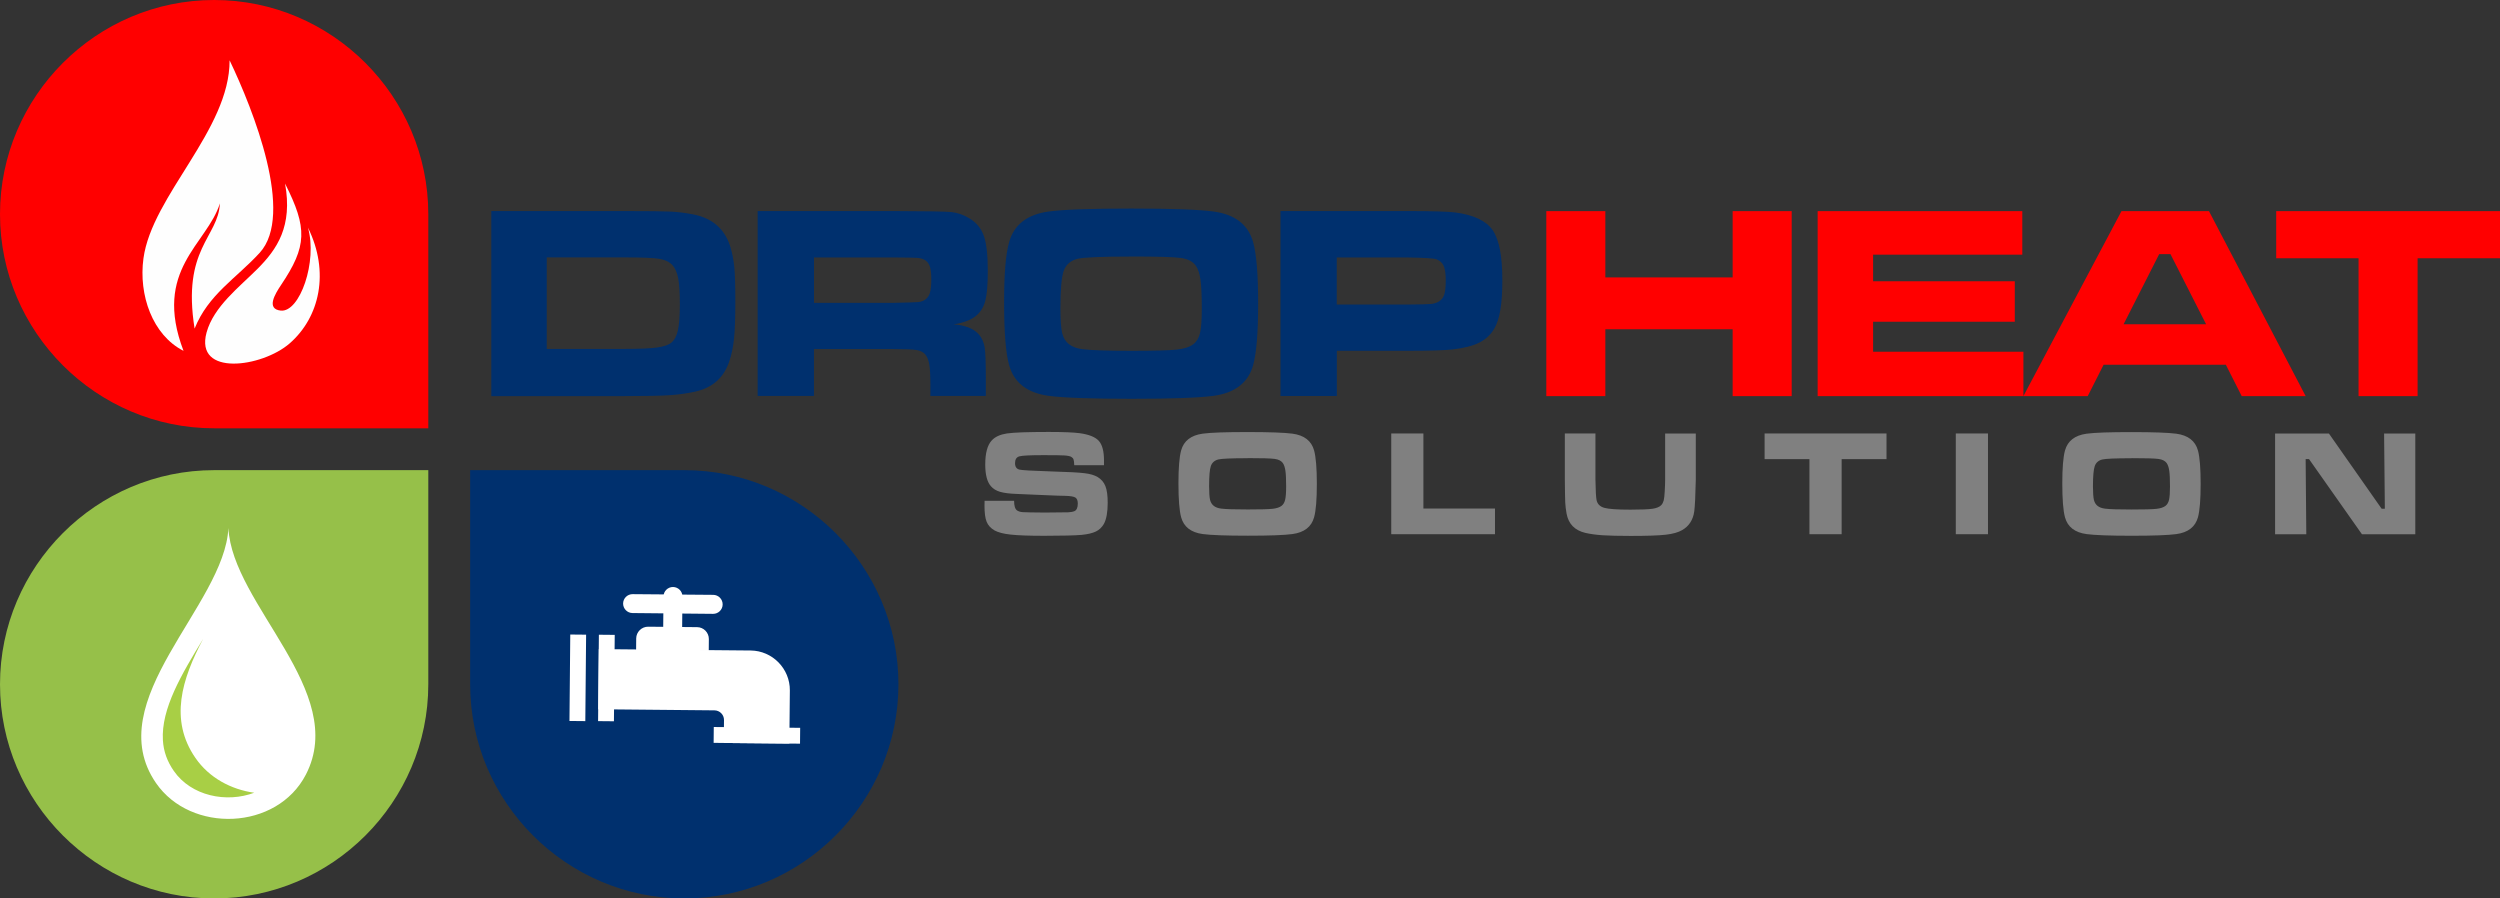 <svg xmlns="http://www.w3.org/2000/svg" id="Layer_2" data-name="Layer 2" viewBox="0 0 500 179.69"><rect x="0" y="0" width="500" height="179.69" fill="#333333" stroke="none"/><defs><style>      .cls-1, .cls-2, .cls-3, .cls-4, .cls-5, .cls-6 {        fill-rule: evenodd;      }      .cls-1, .cls-2, .cls-3, .cls-4, .cls-5, .cls-6, .cls-7, .cls-8, .cls-9, .cls-10 {        stroke-width: 0px;      }      .cls-1, .cls-10 {        fill: #00306e;      }      .cls-2 {        fill: #a8cf45;      }      .cls-3 {        fill: #fefefe;      }      .cls-4, .cls-9 {        fill: red;      }      .cls-5, .cls-8 {        fill: #fff;      }      .cls-6 {        fill: #96c049;      }      .cls-7 {        fill: gray;      }    </style></defs><g id="Layer_1-2" data-name="Layer 1"><g><path class="cls-4" d="m85.66,85.66h-42.83C19.27,85.66,0,66.39,0,42.83h0C0,19.27,19.27,0,42.83,0h0c23.56,0,42.83,19.27,42.83,42.83v42.83Z"></path><path class="cls-6" d="m85.66,94.03v42.83c0,23.56-19.27,42.83-42.83,42.83h0c-23.56,0-42.83-19.28-42.83-42.83h0c0-23.56,19.27-42.83,42.83-42.83h42.83Z"></path><path class="cls-1" d="m94.03,94.03v42.83c0,23.56,19.27,42.83,42.83,42.83h0c23.56,0,42.83-19.28,42.83-42.83h0c0-23.56-19.27-42.83-42.83-42.83h-42.83Z"></path><path class="cls-5" d="m45.68,105.61c-.75,15.49-25.85,34.53-14.47,51.01,6.96,10.08,24.17,9.52,29.97-1.71,8.59-16.63-14.76-33.99-15.5-49.3"></path><path class="cls-2" d="m50.87,158.54c-5.57,2.1-12.64.67-16.12-4.37-1.29-1.86-2.04-3.86-2.17-6.13-.37-6.32,3.74-13.19,8.06-20.28-4.29,8.08-6.8,16.22-1.56,23.82,2.76,4,7.14,6.32,11.78,6.97"></path><path class="cls-5" d="m119.76,129.82l30.37.28c4.35.04,7.88,3.64,7.84,7.99l-.1,10.62-13.11-.12.04-4.58c.01-1.06-.85-1.93-1.91-1.94l-23.24-.22.11-12.03Z"></path><rect class="cls-8" x="149.79" y="138.41" width="3.17" height="17.28" transform="translate(2.91 297.05) rotate(-89.46)"></rect><path class="cls-5" d="m141.75,130.19l-14.53-.14.02-2.36c.01-1.3,1.09-2.36,2.39-2.35l9.8.09c1.3.01,2.35,1.09,2.34,2.38l-.02,2.37Z"></path><path class="cls-5" d="m134.52,127.36h0c-1.04-.01-1.89-.87-1.88-1.91l.06-6.17c0-1.04.87-1.89,1.91-1.88,1.04.01,1.89.87,1.88,1.91l-.06,6.17c-.01,1.04-.87,1.89-1.91,1.88"></path><rect class="cls-8" x="112.65" y="134.03" width="17.28" height="3.17" transform="translate(-15.45 255.63) rotate(-89.47)"></rect><rect class="cls-8" x="106.9" y="133.98" width="17.29" height="3.17" transform="translate(-21.07 249.85) rotate(-89.47)"></rect><path class="cls-5" d="m144.53,120.89h0c0,1.04-.87,1.89-1.91,1.88l-6.17-.06c-1.04,0-1.89-.87-1.88-1.91h0c0-1.04.87-1.89,1.91-1.88l6.17.05c1.04.01,1.89.87,1.88,1.91"></path><path class="cls-5" d="m124.62,120.7h0c0,1.04.83,1.9,1.88,1.91l6.17.06c1.04.01,1.9-.84,1.91-1.88h0c0-1.04-.83-1.9-1.88-1.91l-6.17-.05c-1.04-.01-1.9.83-1.91,1.88"></path><path class="cls-3" d="m36.7,70.17c-6.21-3.16-9.01-11.18-8.01-18.49,1.71-12.57,17.28-25.71,17.23-39.62,4.78,9.98,13.04,30.84,6.01,38.51-4.74,5.16-10.28,8.33-13.01,15.15-2.57-16.05,4.74-18.21,5.06-25.04-2.55,8.18-13.48,13.23-7.28,29.48"></path><path class="cls-3" d="m57.01,36.71c1.55,8.54-1.59,13.13-5.52,17.07-3.64,3.65-8.77,7.55-10.18,12.73-2.4,8.86,11.09,6.98,16.62,2.17,6-5.23,8.06-14.24,3.66-23.16,1.94,6.73-1.62,17.02-5.45,16.6-2.98-.33-1.1-3.37.05-5.09,5.24-7.79,5.33-11.39.82-20.32"></path><path class="cls-10" d="m267.36,60.91h14.08c2.56-.02,4.12-.06,4.69-.11.56-.05,1.07-.19,1.52-.43.57-.31.97-.78,1.18-1.39.21-.62.32-1.59.32-2.9s-.14-2.29-.41-2.89c-.26-.61-.75-1.06-1.42-1.32-.51-.21-2.47-.32-5.89-.38h-14.08v9.43Zm-11.26,18.3v-37h25.32c5.01,0,8.25.1,9.69.29,3.66.49,6.14,1.68,7.43,3.54,1.29,1.87,1.93,5.21,1.93,10.02s-.53,7.78-1.59,9.62c-.72,1.25-1.73,2.2-3.04,2.85-1.29.65-3.08,1.1-5.33,1.36-1.6.17-4.59.27-8.98.27h-14.16v9.04h-11.26Zm-29.84-27.9c-5.98,0-9.58.16-10.79.46-1.39.36-2.3,1.18-2.74,2.43-.43,1.26-.65,3.76-.65,7.5,0,2.26.12,3.9.35,4.91.45,1.89,1.81,2.96,4.09,3.23,1.67.21,4.94.32,9.78.32,4.53,0,7.55-.08,9.05-.24,1.5-.17,2.61-.53,3.33-1.09.66-.51,1.09-1.25,1.33-2.24.23-.99.35-2.6.35-4.84,0-2.66-.09-4.62-.27-5.86-.18-1.25-.51-2.19-.98-2.82-.59-.8-1.58-1.29-2.95-1.48-1.38-.19-4.68-.29-9.92-.29Zm-.03-9.6c7.98,0,13.47.19,16.46.59,4.32.58,6.96,2.63,7.94,6.14.67,2.42,1,6.51,1,12.27s-.33,9.88-1,12.31c-.98,3.51-3.62,5.57-7.94,6.15-3,.4-8.45.59-16.35.59s-13.58-.19-16.58-.59c-4.32-.58-6.96-2.63-7.94-6.15-.67-2.42-1-6.59-1-12.52s.33-9.65,1-12.06c.98-3.51,3.62-5.56,7.94-6.14,2.98-.4,8.47-.59,16.46-.59Zm-63.44,18.86h15.86c2.75-.06,4.39-.1,4.92-.15.53-.05.98-.19,1.36-.42.49-.31.83-.76,1.03-1.36.19-.61.3-1.52.3-2.75s-.11-2.11-.33-2.71c-.23-.59-.62-1.03-1.17-1.29-.4-.18-.87-.29-1.41-.32-.55-.04-2.12-.06-4.71-.08h-15.84v9.09Zm-11.26,18.64v-37h27.23c6.39.02,10.21.08,11.47.2,1.26.12,2.48.54,3.65,1.26,1.4.85,2.38,2.02,2.89,3.51.53,1.5.79,3.85.79,7.04,0,2.69-.17,4.68-.5,5.94-.33,1.27-.96,2.28-1.88,3.03-.99.81-2.48,1.38-4.47,1.68,2.36.18,4.06.86,5.08,2.03.59.7.97,1.55,1.14,2.56.16,1,.24,3.1.24,6.3v3.43h-11.09v-1.97c0-2.05-.07-3.52-.23-4.39-.16-.88-.44-1.54-.85-2.01-.42-.44-.99-.7-1.73-.82-.73-.12-2.26-.18-4.59-.18h-15.89v9.37h-11.26Zm-42.18-9.43h15.68c2.89,0,5.02-.09,6.38-.28,1.37-.19,2.33-.52,2.88-.99.62-.52,1.06-1.35,1.3-2.49.25-1.14.38-2.86.38-5.15s-.11-4.02-.32-5.17c-.22-1.15-.6-2.04-1.14-2.65-.62-.67-1.51-1.1-2.67-1.29-1.16-.19-3.47-.28-6.91-.28h-15.58v18.3Zm-11.09,9.43v-37h26.67c4.72,0,7.82.04,9.28.11,1.46.08,2.99.27,4.58.59,3.7.76,6.11,2.86,7.23,6.29.41,1.3.69,2.7.84,4.19.14,1.5.21,3.74.21,6.77,0,3.31-.08,5.8-.26,7.51-.17,1.7-.49,3.24-.96,4.63-1.1,3.25-3.36,5.26-6.79,6.02-1.61.36-3.32.6-5.14.72-1.82.12-4.81.18-8.96.18h-26.7Z"></path><path class="cls-9" d="m455.24,42.22h44.76v9.43h-16.48v27.57h-11.81v-27.57h-16.47v-9.43Zm-14.02,22.63l-7.13-14.03h-2.25l-7.12,14.03h16.5Zm7.12,14.37l-3.17-6.27h-24.45l-3.17,6.27h-12.87l19.62-37h17.49l19.34,37h-12.79Zm-84.81-37h40.93v8.71h-29.84v5.32h28.34v8.1h-28.34v5.99h30.06v8.88h-41.15v-37Zm-54.27,0h11.81v13.26h25.46v-13.26h11.81v37h-11.81v-13.37h-25.46v13.37h-11.81v-37Z"></path><path class="cls-7" d="m455.03,86.7h10.75l10.55,15.05h.64l-.15-15.05h6.24v20.15h-10.67l-10.59-15.04h-.67l.13,15.04h-6.24v-20.15Zm-28.71,4.95c-3.26,0-5.22.09-5.88.25-.75.19-1.25.64-1.49,1.32-.24.69-.36,2.04-.36,4.08,0,1.23.07,2.13.19,2.67.24,1.03.98,1.61,2.23,1.76.91.12,2.69.17,5.33.17,2.47,0,4.12-.04,4.93-.13.82-.09,1.42-.29,1.82-.59.36-.28.59-.68.72-1.22.12-.54.19-1.41.19-2.64,0-1.45-.05-2.51-.15-3.19-.1-.68-.28-1.19-.53-1.54-.32-.43-.87-.7-1.61-.8-.75-.11-2.55-.16-5.4-.16Zm-.02-5.23c4.34,0,7.34.11,8.96.32,2.36.32,3.79,1.43,4.33,3.35.36,1.32.54,3.54.54,6.68s-.18,5.38-.54,6.7c-.54,1.91-1.97,3.03-4.33,3.35-1.63.22-4.6.33-8.91.33s-7.4-.11-9.03-.33c-2.35-.32-3.79-1.43-4.32-3.35-.36-1.32-.54-3.59-.54-6.82,0-3.06.18-5.25.54-6.56.54-1.91,1.97-3.03,4.32-3.35,1.63-.22,4.62-.32,8.97-.32Zm-35.14.27h6.44v20.15h-6.44v-20.15Zm-38.24,0h24.38v5.14h-8.97v15.01h-6.44v-15.01h-8.97v-5.14Zm-39.96,0h6.13v9.27c.03,2.13.11,3.47.22,4.04.16.79.67,1.31,1.53,1.56.87.25,2.61.37,5.23.37,2.14,0,3.61-.06,4.43-.18.83-.12,1.41-.37,1.76-.73.23-.26.38-.57.48-.93.09-.37.17-.99.21-1.88.05-.91.08-1.66.08-2.23v-9.27h6.13v9.27c-.07,3.21-.17,5.32-.31,6.32-.24,1.69-1.05,2.93-2.42,3.72-.77.45-1.87.76-3.29.92-1.42.16-3.74.24-6.99.24-2.43,0-4.31-.05-5.62-.13-1.32-.09-2.46-.25-3.44-.47-2.15-.51-3.41-1.81-3.78-3.9-.14-.79-.23-1.52-.26-2.17-.03-.65-.06-2.16-.08-4.52v-9.27Zm-34.71,0h6.43v15.02h14.32v5.13h-20.75v-20.15Zm-28.71,4.95c-3.26,0-5.22.09-5.88.25-.75.19-1.25.64-1.49,1.32-.24.69-.35,2.04-.35,4.08,0,1.23.07,2.13.19,2.67.25,1.03.99,1.61,2.23,1.76.91.12,2.69.17,5.33.17,2.47,0,4.12-.04,4.93-.13.82-.09,1.42-.29,1.81-.59.36-.28.59-.68.72-1.22.13-.54.2-1.41.2-2.64,0-1.45-.05-2.51-.15-3.19-.1-.68-.28-1.19-.53-1.54-.32-.43-.86-.7-1.61-.8-.75-.11-2.55-.16-5.41-.16Zm-.01-5.23c4.34,0,7.34.11,8.96.32,2.36.32,3.79,1.43,4.33,3.35.36,1.32.55,3.54.55,6.68s-.18,5.38-.55,6.7c-.53,1.91-1.97,3.03-4.33,3.35-1.63.22-4.6.33-8.91.33s-7.4-.11-9.03-.33c-2.35-.32-3.79-1.43-4.32-3.35-.36-1.32-.54-3.59-.54-6.82,0-3.06.18-5.25.54-6.56.53-1.91,1.97-3.03,4.32-3.35,1.62-.22,4.61-.32,8.97-.32Zm-52.65,13.75h5.94c0,1,.19,1.65.61,1.94.3.19.67.3,1.14.33.47.04,1.94.06,4.41.08,2.59-.01,4.15-.03,4.67-.05.52-.03.93-.1,1.23-.23.45-.19.68-.7.68-1.52,0-.6-.16-1-.48-1.2-.32-.2-.97-.31-1.95-.34-.76,0-2.36-.06-4.81-.17-2.51-.12-4.14-.19-4.89-.21-1.48-.05-2.61-.19-3.4-.42-.79-.23-1.41-.61-1.85-1.13-.76-.87-1.13-2.31-1.13-4.34,0-2.27.43-3.88,1.3-4.81.66-.73,1.67-1.19,3.04-1.4,1.37-.2,4.14-.3,8.33-.3,2.96,0,5.04.09,6.24.25,1.85.26,3.12.77,3.81,1.54.69.78,1.03,2.08,1.03,3.91v.95h-5.95c-.02-.57-.07-.95-.14-1.15-.07-.2-.22-.37-.43-.5-.27-.16-.74-.26-1.4-.3-.67-.05-2.09-.06-4.25-.06-2.6,0-4.19.08-4.76.24-.57.17-.86.61-.86,1.35s.29,1.14.86,1.3c.47.12,2.64.25,6.5.37,3.25.09,5.43.21,6.53.35,1.1.13,1.97.38,2.62.76.73.44,1.26,1.05,1.56,1.82.31.77.46,1.88.46,3.33,0,1.9-.26,3.31-.76,4.23-.39.68-.92,1.19-1.6,1.52-.68.33-1.65.56-2.89.68-1.33.11-3.8.18-7.42.18-3.03,0-5.27-.08-6.71-.24-1.45-.15-2.53-.44-3.26-.84-.76-.44-1.28-1.01-1.57-1.72-.29-.71-.43-1.79-.43-3.24l.02-.95Z"></path></g></g></svg>